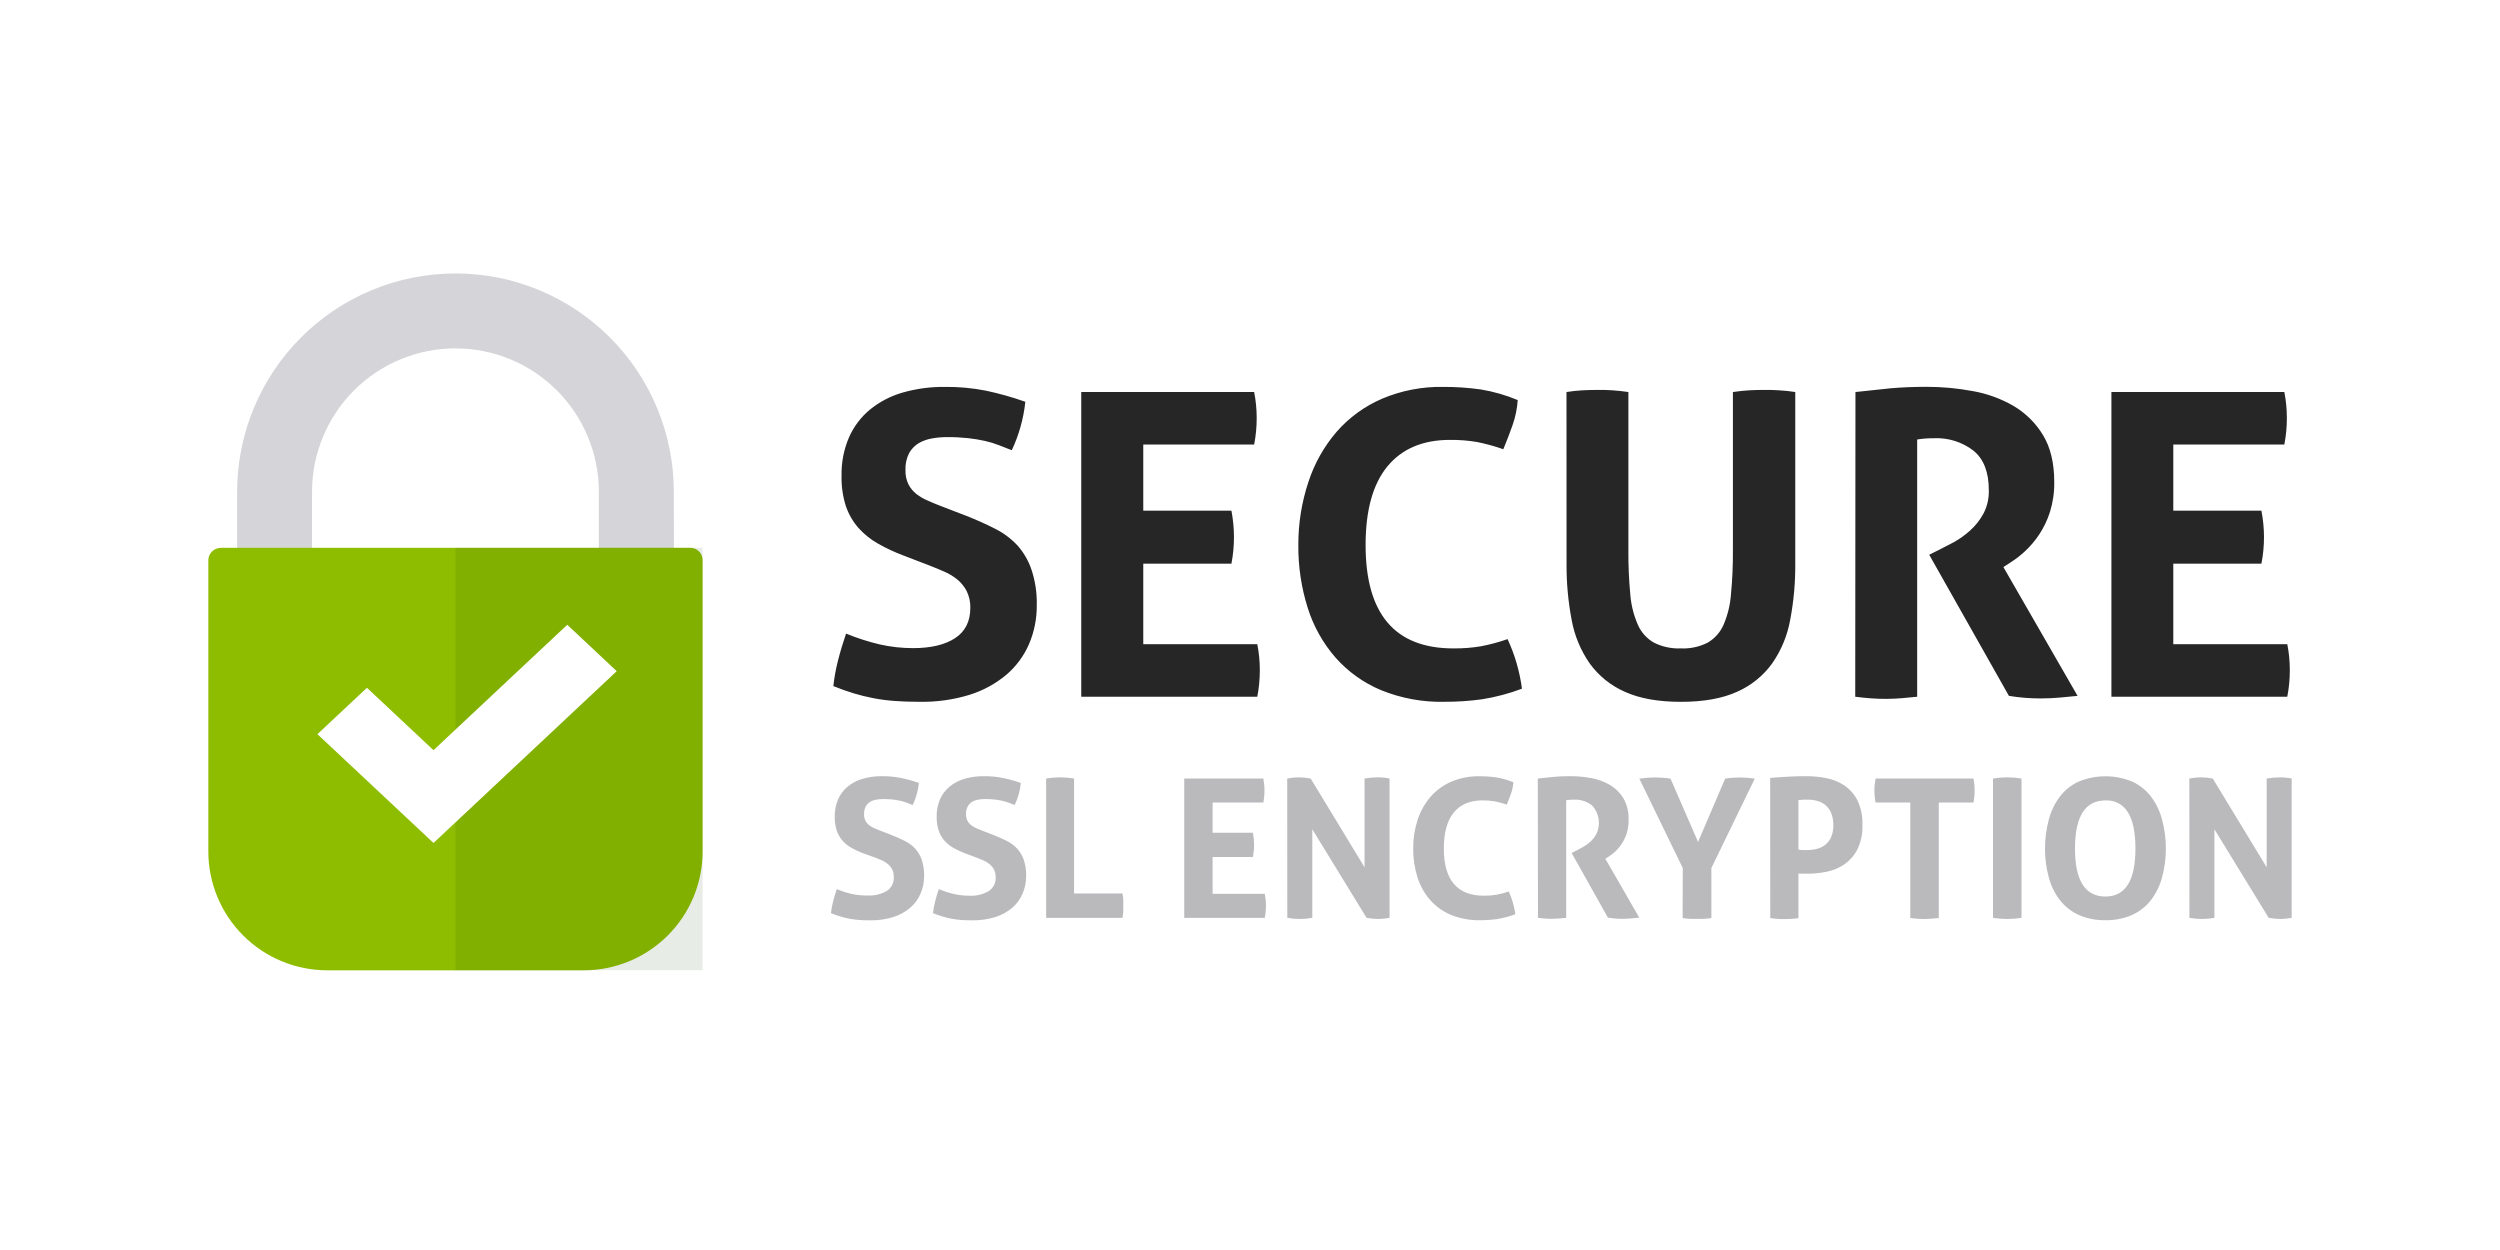 <svg width="192" height="96" viewBox="0 0 192 96" fill="none" xmlns="http://www.w3.org/2000/svg">
<rect width="192" height="96" fill="white" />
<path
    d="M51.758 42.169H45.991V37.769C45.991 34.848 44.831 32.047 42.765 29.982C40.7 27.916 37.899 26.756 34.978 26.756C32.057 26.756 29.255 27.916 27.19 29.982C25.125 32.047 23.964 34.848 23.964 37.769V42.169H18.211V37.769C18.211 33.322 19.978 29.056 23.123 25.912C26.268 22.767 30.533 21 34.98 21C39.428 21 43.693 22.767 46.838 25.912C49.983 29.056 51.75 33.322 51.75 37.769L51.758 42.169Z"
    fill="#D5D5D9"
  />
<path
    d="M16.947 42.069H53.014C53.139 42.069 53.264 42.094 53.379 42.142C53.495 42.19 53.6 42.261 53.688 42.35C53.776 42.439 53.845 42.545 53.892 42.661C53.939 42.778 53.963 42.902 53.961 43.027V65.386C53.961 66.586 53.725 67.773 53.266 68.882C52.807 69.99 52.134 70.997 51.286 71.845C50.438 72.693 49.431 73.366 48.322 73.825C47.214 74.284 46.026 74.52 44.827 74.52H25.134C23.934 74.52 22.745 74.284 21.637 73.824C20.528 73.365 19.521 72.691 18.672 71.842C17.824 70.993 17.151 69.985 16.693 68.876C16.234 67.766 15.999 66.578 16 65.377V43.027C16 42.776 16.1 42.535 16.277 42.358C16.455 42.18 16.696 42.08 16.947 42.08V42.069Z"
    fill="#8EBD00"
  />
<g style="mix-blend-mode:multiply" opacity="0.1">
<path d="M34.98 42.069H53.961V74.512H34.98V42.069Z" fill="#134200" />
</g>
<path
    d="M33.293 64.74L24.379 56.384L28.181 52.822L33.293 57.614L43.565 47.982L47.364 51.546L33.293 64.74Z"
    fill="white"
  />
<path
    d="M69.403 42.67C68.718 42.414 68.054 42.104 67.418 41.743C66.857 41.425 66.352 41.018 65.922 40.538C65.495 40.047 65.169 39.478 64.96 38.862C64.721 38.105 64.61 37.313 64.631 36.519C64.611 35.512 64.806 34.513 65.204 33.587C65.568 32.761 66.119 32.031 66.814 31.456C67.549 30.859 68.396 30.416 69.306 30.154C70.374 29.848 71.481 29.699 72.593 29.714C73.636 29.704 74.678 29.8 75.702 30C76.735 30.218 77.751 30.505 78.746 30.858C78.608 32.147 78.257 33.404 77.705 34.577L76.712 34.188C76.362 34.052 76.003 33.943 75.636 33.862C75.212 33.768 74.784 33.697 74.352 33.65C73.811 33.593 73.268 33.566 72.724 33.57C72.347 33.57 71.971 33.602 71.6 33.667C71.24 33.725 70.894 33.846 70.576 34.025C70.263 34.209 70.005 34.472 69.826 34.788C69.618 35.196 69.519 35.65 69.54 36.107C69.527 36.484 69.605 36.858 69.769 37.197C69.919 37.489 70.129 37.744 70.387 37.947C70.655 38.152 70.948 38.321 71.26 38.45C71.586 38.59 71.909 38.736 72.235 38.856L74.189 39.606C75.013 39.932 75.761 40.267 76.434 40.613C77.078 40.937 77.659 41.373 78.151 41.9C78.628 42.442 78.992 43.074 79.221 43.76C79.508 44.63 79.645 45.543 79.624 46.46C79.637 47.5 79.431 48.531 79.021 49.486C78.626 50.389 78.031 51.19 77.281 51.829C76.452 52.519 75.496 53.039 74.466 53.36C73.217 53.743 71.914 53.924 70.607 53.898C69.892 53.898 69.251 53.878 68.688 53.832C68.147 53.793 67.609 53.722 67.077 53.62C66.567 53.523 66.061 53.399 65.564 53.248C65.064 53.096 64.544 52.911 64.002 52.693C64.073 52.029 64.193 51.372 64.36 50.725C64.533 50.041 64.739 49.352 64.978 48.66C65.813 49.003 66.674 49.281 67.552 49.489C68.397 49.681 69.261 49.777 70.127 49.776C71.494 49.776 72.568 49.521 73.348 49.012C74.128 48.502 74.519 47.727 74.521 46.686C74.533 46.234 74.434 45.787 74.235 45.382C74.056 45.044 73.813 44.746 73.519 44.503C73.216 44.26 72.883 44.058 72.527 43.903C72.157 43.74 71.775 43.583 71.383 43.431L69.403 42.67ZM83.04 30.108H96.319C96.449 30.762 96.514 31.427 96.514 32.094C96.516 32.781 96.451 33.467 96.319 34.142H87.803V39.22H94.574C94.701 39.885 94.766 40.562 94.769 41.239C94.769 41.927 94.704 42.612 94.574 43.288H87.803V49.472H96.559C96.689 50.126 96.754 50.791 96.754 51.458C96.756 52.146 96.691 52.833 96.559 53.509H83.04V30.108ZM115.78 49.083C116.062 49.688 116.296 50.313 116.481 50.954C116.664 51.589 116.8 52.236 116.887 52.891C115.9 53.264 114.877 53.536 113.835 53.703C112.87 53.837 111.897 53.902 110.923 53.898C109.258 53.935 107.602 53.63 106.06 53.002C104.719 52.442 103.523 51.585 102.561 50.496C101.594 49.383 100.868 48.082 100.43 46.675C99.939 45.116 99.697 43.491 99.712 41.857C99.705 40.213 99.966 38.58 100.484 37.02C100.944 35.604 101.68 34.293 102.65 33.164C103.607 32.069 104.796 31.202 106.131 30.626C107.617 29.996 109.22 29.685 110.834 29.714C111.798 29.709 112.76 29.774 113.715 29.908C114.692 30.069 115.648 30.343 116.561 30.726C116.517 31.375 116.387 32.015 116.172 32.629C115.955 33.25 115.715 33.875 115.454 34.502C114.796 34.269 114.122 34.083 113.437 33.947C112.749 33.83 112.052 33.776 111.355 33.784C109.272 33.784 107.672 34.462 106.554 35.818C105.437 37.174 104.878 39.187 104.878 41.857C104.878 47.149 107.124 49.796 111.615 49.798C112.323 49.806 113.03 49.751 113.729 49.635C114.426 49.504 115.112 49.319 115.78 49.083V49.083ZM120.306 30.108C120.704 30.044 121.105 30 121.507 29.977C121.899 29.957 122.3 29.945 122.712 29.945C123.123 29.945 123.461 29.945 123.856 29.977C124.251 30.008 124.645 30.043 125.06 30.108V42.246C125.052 43.382 125.1 44.517 125.206 45.648C125.268 46.456 125.466 47.248 125.792 47.99C126.045 48.568 126.479 49.048 127.028 49.358C127.669 49.677 128.379 49.828 129.094 49.798C129.804 49.83 130.51 49.678 131.145 49.358C131.687 49.043 132.114 48.564 132.366 47.99C132.686 47.247 132.88 46.455 132.938 45.648C133.047 44.517 133.096 43.382 133.087 42.246V30.108C133.519 30.043 133.945 30 134.323 29.977C134.701 29.954 135.093 29.945 135.467 29.945C135.842 29.945 136.254 29.945 136.654 29.977C137.064 30 137.471 30.044 137.876 30.108V43.267C137.889 44.722 137.759 46.175 137.487 47.604C137.271 48.815 136.793 49.964 136.088 50.971C135.396 51.92 134.464 52.668 133.388 53.137C132.26 53.646 130.83 53.901 129.097 53.901C127.363 53.901 125.933 53.646 124.806 53.137C123.728 52.669 122.794 51.921 122.102 50.971C121.397 49.963 120.919 48.815 120.701 47.604C120.43 46.172 120.299 44.717 120.311 43.259L120.306 30.108ZM142.499 30.108C143.452 30 144.348 29.904 145.185 29.822C146.02 29.748 146.947 29.708 147.968 29.708C149.153 29.707 150.334 29.816 151.498 30.034C152.606 30.227 153.672 30.615 154.645 31.178C155.574 31.727 156.352 32.499 156.908 33.424C157.48 34.368 157.766 35.566 157.766 37.02C157.779 37.795 157.669 38.567 157.44 39.308C157.246 39.925 156.966 40.511 156.61 41.05C156.299 41.52 155.933 41.951 155.521 42.335C155.178 42.654 154.807 42.941 154.413 43.193L153.861 43.551L159.557 53.443C159.122 53.486 158.667 53.532 158.19 53.574C157.712 53.617 157.223 53.64 156.725 53.64C155.907 53.641 155.091 53.575 154.285 53.443L148.163 42.604L148.944 42.215C149.247 42.063 149.616 41.869 150.051 41.643C150.503 41.389 150.925 41.086 151.31 40.739C151.723 40.367 152.07 39.926 152.334 39.437C152.623 38.878 152.763 38.255 152.74 37.626C152.74 36.259 152.349 35.255 151.567 34.614C150.703 33.947 149.631 33.608 148.541 33.656C148.105 33.652 147.669 33.685 147.239 33.753V53.509C146.85 53.551 146.458 53.589 146.069 53.62C145.68 53.652 145.297 53.672 144.925 53.672C144.553 53.672 144.164 53.672 143.752 53.637C143.34 53.603 142.916 53.572 142.482 53.509L142.499 30.108ZM162.157 30.108H175.437C175.566 30.762 175.631 31.427 175.631 32.094C175.633 32.781 175.568 33.467 175.437 34.142H166.909V39.22H173.677C173.806 39.885 173.872 40.561 173.875 41.239C173.875 41.927 173.809 42.613 173.677 43.288H166.909V49.472H175.663C175.793 50.126 175.859 50.791 175.857 51.458C175.861 52.146 175.795 52.833 175.663 53.509H162.157V30.108Z"
    fill="#262626"
  />
<path
    d="M66.293 65.535C65.981 65.418 65.677 65.276 65.387 65.112C65.13 64.966 64.899 64.78 64.703 64.559C64.508 64.335 64.358 64.075 64.262 63.793C64.152 63.447 64.1 63.086 64.108 62.723C64.098 62.262 64.187 61.805 64.368 61.381C64.534 61.004 64.786 60.671 65.103 60.409C65.441 60.135 65.83 59.931 66.248 59.811C66.736 59.672 67.242 59.605 67.749 59.61C68.23 59.608 68.709 59.653 69.18 59.745C69.652 59.842 70.118 59.971 70.573 60.131C70.509 60.719 70.348 61.292 70.095 61.827L69.64 61.65C69.481 61.589 69.318 61.539 69.151 61.501C68.957 61.459 68.76 61.426 68.562 61.404C68.315 61.379 68.067 61.366 67.818 61.367C67.647 61.367 67.475 61.382 67.306 61.413C67.141 61.438 66.982 61.493 66.837 61.576C66.694 61.66 66.575 61.78 66.494 61.925C66.397 62.111 66.351 62.319 66.359 62.528C66.352 62.689 66.383 62.849 66.45 62.996C66.517 63.142 66.619 63.27 66.745 63.369C66.869 63.466 67.004 63.546 67.149 63.607C67.297 63.673 67.435 63.733 67.595 63.793L68.488 64.136C68.865 64.285 69.209 64.439 69.515 64.597C69.808 64.744 70.073 64.944 70.296 65.186C70.519 65.435 70.689 65.727 70.796 66.044C70.924 66.441 70.983 66.857 70.974 67.274C70.976 67.75 70.879 68.22 70.687 68.656C70.507 69.07 70.234 69.437 69.889 69.729C69.51 70.045 69.073 70.283 68.602 70.43C68.032 70.607 67.437 70.692 66.84 70.681C66.511 70.681 66.219 70.681 65.962 70.653C65.714 70.633 65.468 70.6 65.224 70.555C64.992 70.51 64.76 70.452 64.531 70.384C64.302 70.315 64.065 70.229 63.819 70.129C63.851 69.826 63.905 69.526 63.982 69.231C64.062 68.916 64.156 68.602 64.268 68.284C64.649 68.443 65.042 68.57 65.444 68.664C65.835 68.745 66.234 68.782 66.634 68.773C67.148 68.802 67.66 68.68 68.107 68.424C68.282 68.31 68.424 68.151 68.518 67.964C68.612 67.777 68.655 67.569 68.642 67.36C68.649 67.154 68.606 66.95 68.516 66.765C68.434 66.611 68.323 66.474 68.19 66.362C68.052 66.246 67.899 66.15 67.735 66.076C67.566 66.001 67.392 65.93 67.215 65.861L66.293 65.535ZM74.109 65.535C73.8 65.417 73.501 65.275 73.213 65.112C72.957 64.966 72.726 64.779 72.53 64.559C72.334 64.335 72.186 64.075 72.092 63.793C71.979 63.448 71.926 63.086 71.935 62.723C71.925 62.262 72.014 61.805 72.195 61.381C72.363 61.004 72.615 60.672 72.933 60.409C73.27 60.134 73.659 59.93 74.077 59.811C74.567 59.672 75.073 59.605 75.582 59.61C76.062 59.608 76.541 59.653 77.012 59.745C77.484 59.842 77.948 59.971 78.403 60.131C78.34 60.719 78.18 61.292 77.928 61.827L77.473 61.65C77.313 61.589 77.148 61.539 76.981 61.501C76.787 61.459 76.591 61.426 76.394 61.404C76.146 61.379 75.897 61.366 75.648 61.367C75.476 61.367 75.305 61.382 75.136 61.413C74.971 61.438 74.812 61.493 74.667 61.576C74.524 61.66 74.406 61.781 74.323 61.925C74.228 62.111 74.182 62.319 74.192 62.528C74.186 62.7 74.222 62.871 74.295 63.026C74.364 63.16 74.461 63.277 74.581 63.369C74.703 63.467 74.837 63.547 74.981 63.607C75.13 63.673 75.267 63.733 75.428 63.793L76.323 64.136C76.698 64.285 77.041 64.439 77.35 64.597C77.643 64.746 77.907 64.945 78.131 65.186C78.352 65.436 78.522 65.728 78.629 66.044C78.758 66.441 78.819 66.857 78.809 67.274C78.811 67.75 78.714 68.22 78.523 68.656C78.343 69.069 78.071 69.436 77.728 69.729C77.348 70.043 76.911 70.281 76.44 70.43C75.869 70.607 75.273 70.692 74.675 70.681C74.349 70.681 74.057 70.681 73.797 70.653C73.55 70.633 73.305 70.601 73.062 70.555C72.827 70.51 72.598 70.452 72.37 70.384C72.141 70.315 71.903 70.229 71.654 70.129C71.689 69.826 71.743 69.526 71.817 69.231C71.897 68.916 71.992 68.602 72.103 68.284C72.485 68.442 72.878 68.569 73.279 68.664C73.665 68.75 74.06 68.792 74.455 68.79C74.969 68.819 75.481 68.698 75.928 68.441C76.104 68.327 76.246 68.168 76.34 67.982C76.435 67.795 76.478 67.586 76.466 67.377C76.473 67.171 76.429 66.967 76.337 66.782C76.257 66.627 76.146 66.49 76.011 66.379C75.873 66.263 75.72 66.167 75.556 66.093C75.388 66.018 75.216 65.947 75.036 65.878L74.109 65.535ZM80.345 59.791C80.694 59.732 81.047 59.701 81.401 59.699C81.765 59.701 82.128 59.731 82.488 59.791V68.616H86.207C86.237 68.775 86.257 68.937 86.267 69.099V70.006C86.257 70.169 86.237 70.332 86.207 70.492H80.345V59.791ZM90.95 59.791H97.023C97.082 60.089 97.112 60.393 97.111 60.697C97.113 61.012 97.084 61.327 97.023 61.636H93.129V63.956H96.225C96.283 64.26 96.312 64.57 96.313 64.88C96.314 65.195 96.284 65.509 96.225 65.818H93.129V68.644H97.134C97.195 68.944 97.226 69.249 97.226 69.554C97.226 69.869 97.196 70.183 97.134 70.492H90.95V59.791ZM98.859 59.791C99.148 59.732 99.442 59.701 99.737 59.699C100.047 59.701 100.355 59.731 100.659 59.791L104.798 66.608V59.791C105.137 59.732 105.481 59.701 105.825 59.699C106.125 59.699 106.424 59.73 106.718 59.791V70.49C106.435 70.544 106.147 70.574 105.859 70.578C105.555 70.575 105.252 70.545 104.953 70.49L100.785 63.687V70.49C100.465 70.548 100.142 70.578 99.818 70.578C99.498 70.578 99.179 70.549 98.865 70.49L98.859 59.791ZM115.872 68.467C116 68.744 116.106 69.031 116.189 69.325C116.275 69.616 116.338 69.912 116.378 70.212C115.927 70.383 115.461 70.507 114.985 70.584C114.543 70.646 114.098 70.675 113.652 70.673C112.893 70.688 112.138 70.549 111.435 70.264C110.822 70.008 110.275 69.617 109.836 69.119C109.393 68.611 109.061 68.015 108.86 67.371C108.637 66.659 108.527 65.915 108.534 65.169C108.528 64.418 108.643 63.671 108.874 62.957C109.086 62.311 109.422 61.712 109.864 61.195C110.302 60.694 110.847 60.297 111.458 60.034C112.138 59.746 112.871 59.604 113.609 59.616C114.049 59.615 114.489 59.644 114.925 59.705C115.373 59.778 115.811 59.904 116.229 60.08C116.208 60.373 116.148 60.661 116.049 60.938C115.949 61.224 115.84 61.51 115.723 61.796C115.422 61.689 115.113 61.605 114.799 61.544C114.484 61.49 114.165 61.465 113.846 61.47C112.893 61.47 112.161 61.78 111.652 62.4C111.143 63.019 110.887 63.94 110.886 65.16C110.886 67.58 111.913 68.79 113.966 68.79C114.29 68.795 114.614 68.77 114.933 68.716C115.252 68.658 115.566 68.574 115.872 68.467V68.467ZM118.103 59.791C118.541 59.739 118.961 59.699 119.33 59.662C119.699 59.625 120.137 59.61 120.603 59.61C121.145 59.611 121.686 59.661 122.219 59.759C122.723 59.851 123.207 60.031 123.65 60.288C124.074 60.539 124.429 60.892 124.683 61.315C124.963 61.817 125.1 62.386 125.077 62.96C125.084 63.316 125.034 63.67 124.929 64.01C124.759 64.539 124.457 65.016 124.05 65.395C123.895 65.541 123.725 65.673 123.544 65.787L123.292 65.953L125.895 70.475L125.272 70.535C125.054 70.555 124.828 70.567 124.602 70.567C124.229 70.567 123.856 70.536 123.487 70.475L120.7 65.506L121.058 65.326C121.198 65.257 121.367 65.169 121.564 65.057C121.77 64.943 121.962 64.805 122.137 64.648C122.325 64.478 122.483 64.277 122.603 64.053C122.775 63.694 122.835 63.292 122.774 62.899C122.714 62.506 122.535 62.14 122.262 61.85C121.867 61.546 121.376 61.391 120.878 61.413C120.679 61.411 120.48 61.426 120.283 61.456V70.49C120.103 70.507 119.925 70.527 119.745 70.541C119.565 70.555 119.393 70.564 119.224 70.564C119.056 70.564 118.878 70.564 118.689 70.547C118.501 70.53 118.306 70.518 118.117 70.49L118.103 59.791ZM129.237 66.665L125.901 59.799C126.315 59.739 126.733 59.708 127.151 59.708C127.535 59.708 127.917 59.738 128.296 59.799L130.41 64.662L132.492 59.799C132.866 59.738 133.244 59.708 133.622 59.708C134.005 59.71 134.388 59.741 134.766 59.799L131.434 66.665V70.507C131.243 70.535 131.052 70.555 130.862 70.567H129.797C129.614 70.567 129.428 70.535 129.225 70.507L129.237 66.665ZM135.948 59.745C136.406 59.705 136.866 59.673 137.332 59.648C137.799 59.622 138.271 59.61 138.748 59.61C139.255 59.612 139.759 59.662 140.256 59.759C140.75 59.852 141.221 60.041 141.641 60.317C142.067 60.608 142.413 61.002 142.648 61.461C142.927 62.051 143.06 62.7 143.034 63.352C143.061 64.002 142.928 64.648 142.648 65.234C142.413 65.692 142.07 66.085 141.649 66.379C141.239 66.661 140.776 66.856 140.287 66.951C139.8 67.049 139.303 67.099 138.806 67.1H138.442C138.328 67.1 138.219 67.1 138.122 67.08V70.512C137.939 70.541 137.755 70.56 137.57 70.57C137.392 70.57 137.218 70.587 137.049 70.587C136.88 70.587 136.717 70.587 136.529 70.57C136.34 70.552 136.148 70.541 135.956 70.512L135.948 59.745ZM138.122 65.252C138.232 65.271 138.344 65.282 138.457 65.283H138.837C139.083 65.282 139.329 65.25 139.567 65.186C139.797 65.124 140.012 65.014 140.199 64.865C140.389 64.706 140.539 64.504 140.636 64.276C140.753 63.991 140.809 63.685 140.8 63.378C140.808 63.059 140.753 62.742 140.636 62.445C140.545 62.216 140.4 62.012 140.214 61.849C140.028 61.687 139.806 61.57 139.567 61.51C139.329 61.445 139.084 61.412 138.837 61.413H138.531L138.122 61.45V65.252ZM146.71 61.636H144.046C143.985 61.327 143.954 61.013 143.955 60.697C143.955 60.393 143.986 60.089 144.046 59.791H151.561C151.621 60.089 151.651 60.393 151.65 60.697C151.652 61.012 151.622 61.327 151.561 61.636H148.898V70.504C148.718 70.521 148.54 70.541 148.36 70.555C148.18 70.57 148.008 70.578 147.84 70.578C147.671 70.578 147.491 70.578 147.296 70.561C147.102 70.544 146.907 70.532 146.71 70.504V61.636ZM153.063 59.791C153.422 59.731 153.786 59.7 154.15 59.699C154.519 59.701 154.887 59.731 155.252 59.791V70.49C154.527 70.608 153.788 70.608 153.063 70.49V59.791ZM161.697 70.67C160.98 70.687 160.269 70.545 159.614 70.252C159.053 69.99 158.562 69.598 158.184 69.108C157.792 68.588 157.507 67.996 157.343 67.366C157.15 66.65 157.054 65.912 157.057 65.172C157.054 64.425 157.151 63.682 157.343 62.96C157.506 62.324 157.791 61.725 158.184 61.198C158.559 60.701 159.05 60.302 159.614 60.037C160.274 59.761 160.982 59.619 161.697 59.619C162.412 59.619 163.12 59.761 163.779 60.037C164.343 60.302 164.834 60.701 165.21 61.198C165.602 61.725 165.888 62.324 166.051 62.96C166.243 63.682 166.339 64.425 166.337 65.172C166.34 65.912 166.244 66.65 166.051 67.366C165.887 67.996 165.601 68.588 165.21 69.108C164.831 69.598 164.341 69.99 163.779 70.252C163.125 70.545 162.413 70.687 161.697 70.67V70.67ZM161.697 68.853C163.236 68.853 164.004 67.623 164.002 65.163C164.002 63.933 163.812 63.01 163.43 62.394C163.254 62.096 162.999 61.852 162.693 61.689C162.387 61.527 162.042 61.452 161.697 61.473C160.141 61.473 159.361 62.703 159.36 65.163C159.358 67.623 160.137 68.853 161.697 68.853ZM168.142 59.791C168.431 59.732 168.725 59.701 169.02 59.699C169.329 59.701 169.638 59.731 169.941 59.791L174.081 66.608V59.791C174.42 59.732 174.763 59.701 175.108 59.699C175.407 59.699 175.706 59.73 176 59.791V70.49C175.717 70.544 175.43 70.574 175.142 70.578C174.838 70.575 174.534 70.545 174.235 70.49L170.067 63.687V70.49C169.748 70.548 169.424 70.578 169.1 70.578C168.781 70.578 168.462 70.549 168.148 70.49L168.142 59.791Z"
    fill="#BABABD"
  />
</svg>
